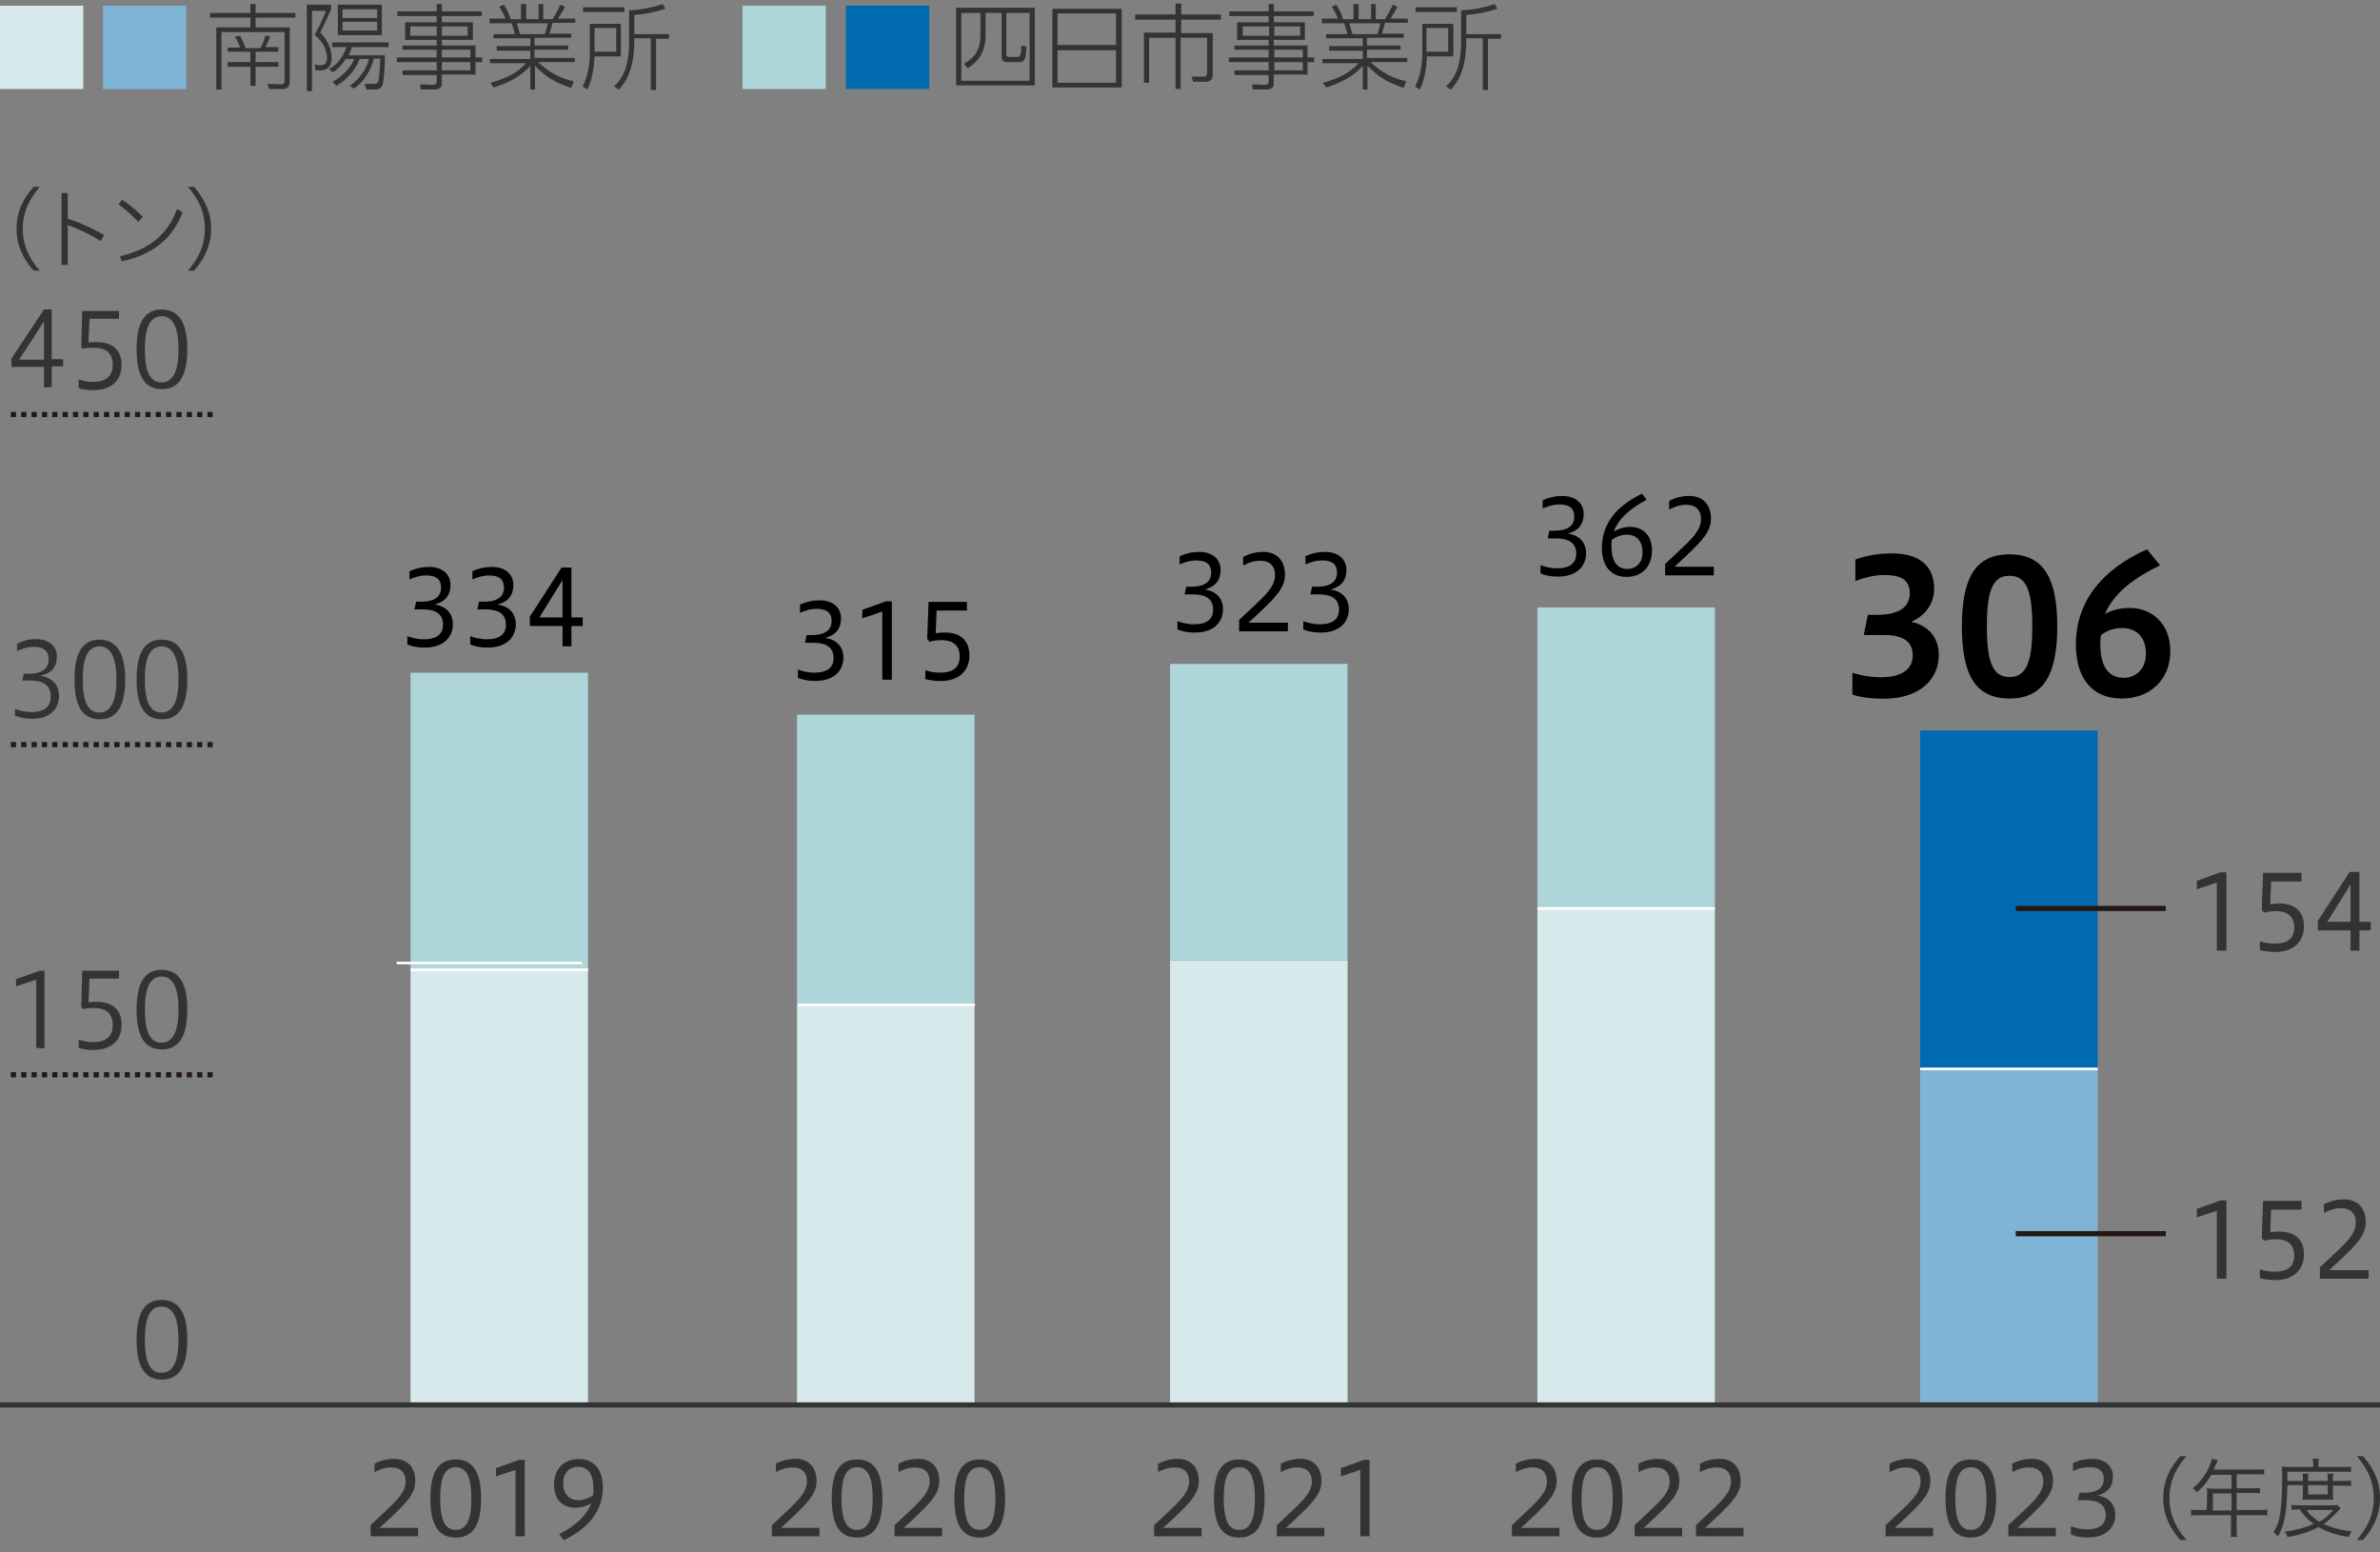 <?xml version="1.0" encoding="UTF-8"?><svg id="a" xmlns="http://www.w3.org/2000/svg" viewBox="0 0 460 300"><rect x="0" y="0" width="460" height="300" fill="#808080" stroke="none"/><rect x="297.15" y="117.376" width="34.3" height="58.179" style="fill:#add5da; stroke-width:0px;"/><rect x="297.15" y="175.556" width="34.3" height="95.55" style="fill:#d6eaec; stroke-width:0px;"/><rect x="371.127" y="141.158" width="34.3" height="65.399" style="fill:#006ab0; stroke-width:0px;"/><rect x="371.127" y="206.557" width="34.3" height="64.549" style="fill:#80b4d7; stroke-width:0px;"/><rect x="226.15" y="185.567" width="34.3" height="86.333" style="fill:#d6eaec; stroke-width:0px;"/><rect x="226.15" y="128.3" width="34.3" height="57.266" style="fill:#add5da; stroke-width:0px;"/><path d="M79.35,130h34.3v57h-34.3v-57Z" style="fill:#add5da; stroke-width:0px;"/><path d="M79.35,187h34.3v84.7h-34.3v-84.7Z" style="fill:#d6eaec; stroke-width:0px;"/><path d="M184.8,1.5h15.2v15h-15.2V1.5ZM189.4,2.5h-3.6v13.1h13.2V2.5h-4.5v8q0,.5.6.5h1.5c.3,0,.4,0,.6-.3.1-.2.2-.7.2-1.9l1,.2c-.1,2.5-.4,3-1.5,3h-1.9c-1.1,0-1.4-.2-1.4-1.2V2.5h-3.1v4c0,1.5-.1,4.7-3.5,6.7l-.7-.9c2-1.1,3.2-2.5,3.2-5.6V2.5h-.1Z" style="fill:#333; stroke-width:0px;"/><path d="M216.8,1.7v15.2h-13.4V1.7h13.4ZM204.4,8.7h11.3V2.6h-11.3v6.1ZM204.4,9.7v6.3h11.3v-6.3h-11.3Z" style="fill:#333; stroke-width:0px;"/><path d="M228.3.7v2.1h7.7v1h-7.7v2.6h6.1v7.6c0,.8,0,1.8-1.4,1.8h-2.4l-.3-1h2.3c.6,0,.7-.4.7-.7v-6.8h-5.1v9.9h-1V7.3h-5.1v8.7h-1V6.3h6.1v-2.5h-7.8v-1h7.8V.7h1.1Z" style="fill:#333; stroke-width:0px;"/><path d="M253.9,3.1h-7.7v1.2h6v3.4h-6v1.1h6.5v2.3h1.3v.9h-1.3v2.4h-6.5v1.6c0,.5,0,1.3-1.6,1.3h-2.5l-.1-1,2.6.1c.4,0,.6-.2.6-.6v-1.3h-6.6v-.9h6.6v-1.6h-7.7v-.9h7.7v-1.5h-6.6v-.8h6.6v-1.1h-6.1v-3.4h6.1v-1.2h-7.6v-.9h7.6V.8h1v1.4h7.7v.9h0ZM245.3,5.1h-5.1v1.8h5.1v-1.8ZM251.3,5.1h-5v1.8h5v-1.8ZM251.8,9.6h-5.5v1.5h5.5v-1.5ZM251.8,12h-5.5v1.6h5.5v-1.6Z" style="fill:#333; stroke-width:0px;"/><path d="M271.3,17c-3.7-1.3-5-2.3-7-4.3v4.6h-.9v-4.6c-1,1.2-3.1,3-7.1,4.2l-.6-.9c3.7-1,5.5-2.3,6.9-3.8h-7v-.8h7.8v-1.6h-6.5v-.9h6.5v-1.5h-7.1v-.8h4.1c-.1-.5-.2-1-.6-2.1h-4.3v-.9h3.1c-.4-1-.8-1.7-1.2-2.3l.9-.4c.6,1,1,1.8,1.3,2.8h2V.8h1v2.9h2.4V.8h.9v2.9h1.8c.5-.8,1-1.7,1.5-2.8l.9.4c-.4.8-.8,1.5-1.4,2.3h3.4v.8h-4.4c-.2.7-.3,1.2-.6,2.1h4.2v.8h-7.1v1.5h6.5v.8h-6.5v1.6h7.8v.8h-7.1c2.4,2.3,4.9,3.3,6.9,3.7l-.5,1.3ZM266.2,6.6c.3-.8.4-1.4.6-2.1h-6c.2.7.3,1.2.6,2.1h4.8Z" style="fill:#333; stroke-width:0px;"/><path d="M280.9,4.6v6.3h-5.1c-.1,2.4-.5,4.7-1.4,6.4l-.9-.6c1.3-2.4,1.4-5.2,1.4-6.4v-5.7h6ZM281.6,1.4v.9h-8v-.9h8ZM279.9,5.4h-4.2v4.6h4.2v-4.6ZM283.4,7.4v.5c0,3.8-.8,7.2-3,9.4l-.9-.6c1.4-1.4,2.9-3.3,2.9-8.7V2c3-.1,5.9-1,6.5-1.2l.5.9c-1.9.6-3.7 1-6,1.2v3.7h6.7v.9h-2.5v9.9h-1V7.4h-3.2Z" style="fill:#333; stroke-width:0px;"/><path d="M143.5,1.1h16.1v16.1h-16.1V1.1Z" style="fill:#add5da; stroke-width:0px;"/><path d="M163.5,1.1h16.1v16.1h-16.1V1.1Z" style="fill:#006ab0; stroke-width:0px;"/><path d="M49.4.8v1.7h7.7v.9h-7.7v1.9h6.6v10.5c0,.5-.1,1.4-1.4,1.4h-2.6l-.3-1,2.7.1c.4,0,.6-.2.6-.6V6.2h-12.2v11.1h-1V5.3h6.6v-1.9h-7.8v-.9h7.8V.8h1ZM46.4,9.2c-.3-.9-.6-1.5-1-2.1l1-.2c.4.8.7,1.4,1.1,2.4h2.8c.4-.6.6-1.2,1-2.4l.9.1c-.3.9-.5,1.5-.9,2.1h2.5v.9h-4.4v2h4.4v.9h-4.4v3.7h-1v-3.7h-4.4v-.9h4.4v-2h-4.4v-.8h2.4Z" style="fill:#333; stroke-width:0px;"/><path d="M64,.9v.9c-.5,1.2-1.6,3.5-2.1,4.5,2.1,2.1,2.2,4.3,2.2,5,0,1.1-.5,2.3-2.2,2.3h-.9l-.2-1.1,1,.1c.6,0,1.4,0,1.4-1.4s-.6-2.9-2.4-4.5c1.2-2,2-4.1,2.2-4.6h-2.7v15.5h-1V.9h4.7ZM67.6,16.6c2.7-1.9,3.6-4.5,3.7-5.2h-1.8c-.6,1.7-2.1,3.8-4.5,5.2l-.7-.8c3-1.7,4-4,4.2-4.4h-1.7c-1,1.6-2,2.3-2.5,2.6l-.7-.7c.7-.3,2.3-1.3,3.4-4.2h-2.8v-.9h10.9v.9h-7.1c-.1.4-.3.9-.6,1.6h7c0,1.1-.1,4.1-.4,5.4-.1.7-.4,1.2-1.6,1.2h-1.6l-.3-1.1h1.7c.7,0,.8-.2.9-.4.2-.5.4-3.7.4-4.5h-1.2c-.7,2.4-2,4.6-3.9,5.8l-.8-.5ZM73.8,6.8h-8.5V.9h8.5v5.9ZM72.9,1.8h-6.7v1.7h6.7v-1.7ZM72.9,4.2h-6.7v1.7h6.7v-1.7Z" style="fill:#333; stroke-width:0px;"/><path d="M93.1,3.1h-7.7v1.2h6v3.4h-6v1.1h6.5v2.3h1.3v.9h-1.3v2.4h-6.5v1.6c0,.5,0,1.3-1.6,1.3h-2.5l-.1-1,2.6.1c.4,0,.6-.2.6-.6v-1.3h-6.6v-.9h6.6v-1.6h-7.7v-.9h7.7v-1.5h-6.6v-.8h6.6v-1.1h-6.1v-3.4h6.1v-1.2h-7.6v-.9h7.6V.8h1v1.4h7.7v.9ZM84.4,5.1h-5.1v1.8h5.1v-1.8ZM90.4,5.1h-5v1.8h5v-1.8ZM90.9,9.6h-5.5v1.5h5.5v-1.5ZM90.9,12h-5.5v1.6h5.5v-1.6Z" style="fill:#333; stroke-width:0px;"/><path d="M110.4,17c-3.7-1.3-5-2.3-7-4.3v4.6h-.9v-4.6c-1,1.2-3.1,3-7.1,4.2l-.6-.9c3.7-1,5.5-2.3,6.9-3.8h-7v-.8h7.8v-1.6h-6.5v-.9h6.5v-1.5h-7.1v-.8h4.1c-.1-.5-.2-1-.6-2.1h-4.3v-.9h3.1c-.4-1-.8-1.7-1.2-2.3l.9-.4c.6,1,1,1.8,1.3,2.8h2V.8h1v2.9h2.4V.8h.9v2.9h1.8c.5-.8,1-1.7,1.5-2.8l.9.4c-.4.8-.8,1.5-1.4,2.3h3.4v.8h-4.4c-.2.7-.3,1.2-.6,2.1h4.2v.8h-7.1v1.5h6.5v.8h-6.5v1.6h7.8v.8h-7.1c2.4,2.3,4.9,3.3,6.9,3.7l-.5,1.3ZM105.3,6.6c.3-.8.4-1.4.6-2.1h-6c.2.7.3,1.2.6,2.1h4.8Z" style="fill:#333; stroke-width:0px;"/><path d="M120,4.6v6.3h-5.1c-.1,2.4-.5,4.7-1.4,6.4l-.9-.6c1.3-2.4,1.4-5.2,1.4-6.4v-5.7h6ZM120.7,1.4v.9h-8v-.9h8ZM119.1,5.4h-4.2v4.6h4.2v-4.6ZM122.6,7.4v.5c0,3.8-.8,7.2-3,9.4l-.9-.6c1.4-1.4,2.9-3.3,2.9-8.7V2c3-.1,5.9-1,6.5-1.2l.5.9c-1.9.6-3.7 1-6,1.2v3.7h6.7v.9h-2.5v9.9h-1V7.4h-3.2Z" style="fill:#333; stroke-width:0px;"/><path d="M0,1.1h16.1v16.1H0V1.1Z" style="fill:#d6eaec; stroke-width:0px;"/><path d="M19.9,1.1h16.1v16.1h-16.1V1.1Z" style="fill:#80b4d7; stroke-width:0px;"/><path d="M76.667,186.1h35.8" style="fill:none; stroke:#fff; stroke-miterlimit:10; stroke-width:.5px;"/><path d="M79.35,187.4h34.3" style="fill:none; stroke:#fff; stroke-miterlimit:10; stroke-width:.5px;"/><rect x="154.05" y="138.1" width="34.3" height="56.1" style="fill:#add5da; stroke-width:0px;"/><rect x="154.05" y="194.2" width="34.3" height="77.7" style="fill:#d6eaec; stroke-width:0px;"/><path d="M154.15,194.2h34.3" style="fill:none; stroke:#fff; stroke-miterlimit:10; stroke-width:.5px;"/><path d="M297.15,175.556h34.3" style="fill:none; stroke:#fff; stroke-miterlimit:10; stroke-width:.5px;"/><g style="isolation:isolate;"><path d="M428.464,183.714v-13.163l-3.86,1.301v-1.641l4.581-1.641h1.12v15.144h-1.841Z" style="fill:#333; stroke-width:0px;"/><path d="M436.783,181.894c.8.28,1.86.46,2.801.46,2.32,0,3.841-.8,3.841-3.12,0-2.081-1.24-3.161-3.481-3.161-.6,0-1.58.08-2.34.3l-.461-.56.261-7.142h7.421v1.68h-5.86l-.181,4.382c.561-.101,1.16-.141,1.7-.141,3.321,0,4.821,1.78,4.821,4.401,0,2.94-1.96,4.98-5.602,4.98-.88,0-2-.12-2.92-.38v-1.7Z" style="fill:#333; stroke-width:0px;"/><path d="M454.304,183.714v-3.921h-6.321v-1.82l6.142-9.482h1.9v9.643h2.181v1.66h-2.181v3.921h-1.721ZM454.304,178.133v-7.222l-4.48,7.222h4.48Z" style="fill:#333; stroke-width:0px;"/></g><g style="isolation:isolate;"><path d="M428.464,247.116v-13.163l-3.86,1.301v-1.641l4.581-1.641h1.12v15.144h-1.841Z" style="fill:#333; stroke-width:0px;"/><path d="M436.783,245.296c.8.28,1.86.46,2.801.46,2.32,0,3.841-.8,3.841-3.12,0-2.081-1.24-3.161-3.481-3.161-.6,0-1.58.08-2.34.3l-.461-.56.261-7.142h7.421v1.68h-5.86l-.181,4.382c.561-.101,1.16-.141,1.7-.141,3.321,0,4.821,1.78,4.821,4.401,0,2.94-1.96,4.98-5.602,4.98-.88,0-2-.12-2.92-.38v-1.7Z" style="fill:#333; stroke-width:0px;"/><path d="M448.383,247.116v-2.2c4.381-4.182,6.941-6.021,6.941-8.683,0-1.66-.9-2.76-2.9-2.76-1.201,0-2.361.439-3.261.92v-1.66c1.3-.66,2.521-.961,3.921-.961,2.62,0,4.16,1.741,4.16,4.361,0,2.78-1.96,4.641-7.062,9.322h7.622v1.66h-9.422Z" style="fill:#333; stroke-width:0px;"/></g><g style="isolation:isolate;"><path d="M292.226,296.876v-2.146c4.271-4.075,6.767-5.869,6.767-8.463,0-1.618-.878-2.691-2.828-2.691-1.17,0-2.301.43-3.179.897v-1.619c1.268-.643,2.457-.936,3.822-.936,2.555,0,4.057,1.696,4.057,4.251,0,2.711-1.911,4.524-6.884,9.088h7.43v1.618h-9.185Z" style="fill:#333; stroke-width:0px;"/><path d="M303.789,289.583c0-5.051,1.481-7.547,4.895-7.547,3.412,0,4.895,2.555,4.895,7.547,0,4.973-1.482,7.547-4.895,7.547-3.413,0-4.895-2.516-4.895-7.547ZM311.706,289.583c0-3.979-.858-6.046-3.022-6.046-2.185,0-3.003,2.067-3.003,6.046,0,3.978.818,6.064,3.003,6.064,2.164,0,3.022-2.087,3.022-6.064Z" style="fill:#333; stroke-width:0px;"/><path d="M315.937,296.876v-2.146c4.271-4.075,6.767-5.869,6.767-8.463,0-1.618-.877-2.691-2.827-2.691-1.17,0-2.301.43-3.179.897v-1.619c1.268-.643,2.457-.936,3.822-.936,2.555,0,4.056,1.696,4.056,4.251,0,2.711-1.911,4.524-6.884,9.088h7.43v1.618h-9.185Z" style="fill:#333; stroke-width:0px;"/><path d="M327.793,296.876v-2.146c4.271-4.075,6.767-5.869,6.767-8.463,0-1.618-.878-2.691-2.828-2.691-1.17,0-2.301.43-3.179.897v-1.619c1.268-.643,2.457-.936,3.822-.936,2.555,0,4.057,1.696,4.057,4.251,0,2.711-1.911,4.524-6.884,9.088h7.43v1.618h-9.185Z" style="fill:#333; stroke-width:0px;"/></g><g style="isolation:isolate;"><path d="M364.453,296.876v-2.146c4.271-4.075,6.767-5.869,6.767-8.463,0-1.618-.877-2.691-2.827-2.691-1.17,0-2.302.43-3.179.897v-1.619c1.268-.643,2.457-.936,3.822-.936,2.555,0,4.056,1.696,4.056,4.251,0,2.711-1.911,4.524-6.884,9.088h7.43v1.618h-9.185Z" style="fill:#333; stroke-width:0px;"/><path d="M376.017,289.583c0-5.051,1.482-7.547,4.895-7.547,3.413,0,4.895,2.555,4.895,7.547,0,4.973-1.481,7.547-4.895,7.547-3.412,0-4.895-2.516-4.895-7.547ZM383.934,289.583c0-3.979-.857-6.046-3.022-6.046-2.184,0-3.003,2.067-3.003,6.046,0,3.978.819,6.064,3.003,6.064,2.165,0,3.022-2.087,3.022-6.064Z" style="fill:#333; stroke-width:0px;"/><path d="M388.165,296.876v-2.146c4.271-4.075,6.767-5.869,6.767-8.463,0-1.618-.878-2.691-2.828-2.691-1.17,0-2.301.43-3.179.897v-1.619c1.268-.643,2.457-.936,3.822-.936,2.555,0,4.057,1.696,4.057,4.251,0,2.711-1.911,4.524-6.884,9.088h7.43v1.618h-9.185Z" style="fill:#333; stroke-width:0px;"/><path d="M400.255,294.965c.702.254,1.833.585,3.081.585,2.633,0,3.646-1.092,3.646-2.769,0-2.048-1.463-2.867-3.842-2.867h-1.54l.312-1.443h.917c2.242,0,3.783-.721,3.783-2.671,0-1.307-.644-2.282-2.828-2.282-1.326,0-2.574.508-3.12.761v-1.56c1.189-.526,2.34-.8,3.725-.8,2.438,0,3.998,1.365,3.998,3.374,0,1.833-.878,3.178-3.003,3.705,2.145.312,3.451,1.638,3.451,3.725,0,2.398-1.716,4.388-5.285,4.388-1.638,0-2.612-.312-3.295-.585v-1.561Z" style="fill:#333; stroke-width:0px;"/></g><g style="isolation:isolate;"><path d="M71.627,296.876v-2.146c4.271-4.075,6.767-5.869,6.767-8.463,0-1.618-.877-2.691-2.828-2.691-1.17,0-2.301.43-3.179.897v-1.619c1.268-.643,2.457-.936,3.822-.936,2.555,0,4.056,1.696,4.056,4.251,0,2.711-1.911,4.524-6.884,9.088h7.43v1.618h-9.185Z" style="fill:#333; stroke-width:0px;"/><path d="M83.191,289.583c0-5.051,1.482-7.547,4.895-7.547s4.895,2.555,4.895,7.547c0,4.973-1.482,7.547-4.895,7.547s-4.895-2.516-4.895-7.547ZM91.108,289.583c0-3.979-.858-6.046-3.022-6.046-2.184,0-3.003,2.067-3.003,6.046,0,3.978.819,6.064,3.003,6.064,2.165,0,3.022-2.087,3.022-6.064Z" style="fill:#333; stroke-width:0px;"/><path d="M99.629,296.876v-12.831l-3.764,1.268v-1.6l4.466-1.599h1.092v14.762h-1.794Z" style="fill:#333; stroke-width:0px;"/><path d="M108.092,296.486c3.12-1.658,5.226-3.472,6.201-6.007-.858.546-1.95.897-3.14.897-2.204,0-4.076-1.424-4.076-4.466,0-2.925,1.813-4.953,4.778-4.953,3.198,0,4.661,2.32,4.661,5.44,0,4.388-2.516,7.82-7.566,10.238l-.858-1.15ZM114.644,288.92c.039-.293.059-.624.059-1.248,0-2.926-1.151-4.212-2.984-4.212-1.619,0-2.867,1.111-2.867,3.139,0,1.892.936,3.315,2.984,3.315.975,0,2.067-.39,2.808-.994Z" style="fill:#333; stroke-width:0px;"/></g><g style="isolation:isolate;"><path d="M149.193,296.876v-2.146c4.271-4.075,6.767-5.869,6.767-8.463,0-1.618-.877-2.691-2.828-2.691-1.17,0-2.301.43-3.179.897v-1.619c1.268-.643,2.457-.936,3.822-.936,2.555,0,4.056,1.696,4.056,4.251,0,2.711-1.911,4.524-6.884,9.088h7.43v1.618h-9.185Z" style="fill:#333; stroke-width:0px;"/><path d="M160.757,289.583c0-5.051,1.482-7.547,4.895-7.547s4.895,2.555,4.895,7.547c0,4.973-1.482,7.547-4.895,7.547s-4.895-2.516-4.895-7.547ZM168.674,289.583c0-3.979-.858-6.046-3.022-6.046-2.184,0-3.003,2.067-3.003,6.046,0,3.978.819,6.064,3.003,6.064,2.165,0,3.022-2.087,3.022-6.064Z" style="fill:#333; stroke-width:0px;"/><path d="M172.905,296.876v-2.146c4.271-4.075,6.767-5.869,6.767-8.463,0-1.618-.877-2.691-2.828-2.691-1.17,0-2.301.43-3.179.897v-1.619c1.268-.643,2.457-.936,3.822-.936,2.555,0,4.056,1.696,4.056,4.251,0,2.711-1.911,4.524-6.884,9.088h7.43v1.618h-9.185Z" style="fill:#333; stroke-width:0px;"/><path d="M184.468,289.583c0-5.051,1.482-7.547,4.895-7.547s4.895,2.555,4.895,7.547c0,4.973-1.482,7.547-4.895,7.547s-4.895-2.516-4.895-7.547ZM192.385,289.583c0-3.979-.858-6.046-3.022-6.046-2.184,0-3.003,2.067-3.003,6.046,0,3.978.819,6.064,3.003,6.064,2.165,0,3.022-2.087,3.022-6.064Z" style="fill:#333; stroke-width:0px;"/></g><g style="isolation:isolate;"><path d="M223.066,296.876v-2.146c4.271-4.075,6.767-5.869,6.767-8.463,0-1.618-.877-2.691-2.828-2.691-1.17,0-2.301.43-3.179.897v-1.619c1.268-.643,2.457-.936,3.822-.936,2.555,0,4.056,1.696,4.056,4.251,0,2.711-1.911,4.524-6.884,9.088h7.43v1.618h-9.185Z" style="fill:#333; stroke-width:0px;"/><path d="M234.63,289.583c0-5.051,1.481-7.547,4.895-7.547,3.412,0,4.895,2.555,4.895,7.547,0,4.973-1.482,7.547-4.895,7.547-3.413,0-4.895-2.516-4.895-7.547ZM242.547,289.583c0-3.979-.858-6.046-3.022-6.046-2.185,0-3.003,2.067-3.003,6.046,0,3.978.818,6.064,3.003,6.064,2.164,0,3.022-2.087,3.022-6.064Z" style="fill:#333; stroke-width:0px;"/><path d="M246.777,296.876v-2.146c4.271-4.075,6.767-5.869,6.767-8.463,0-1.618-.877-2.691-2.827-2.691-1.17,0-2.301.43-3.179.897v-1.619c1.268-.643,2.457-.936,3.822-.936,2.555,0,4.056,1.696,4.056,4.251,0,2.711-1.911,4.524-6.884,9.088h7.43v1.618h-9.185Z" style="fill:#333; stroke-width:0px;"/><path d="M262.924,296.876v-12.831l-3.764,1.268v-1.6l4.466-1.599h1.092v14.762h-1.794Z" style="fill:#333; stroke-width:0px;"/></g><g style="isolation:isolate;"><path d="M358.025,130.018c1.188.359,3.239.863,5.399.863,4.535,0,6.263-1.8,6.263-4.247,0-2.592-1.764-3.924-5.543-3.924h-3.924l.792-3.888h1.691c4.607,0,6.407-1.655,6.407-4.211,0-2.771-2.016-3.492-4.896-3.492-1.943,0-3.743.469-5.615,1.152v-4.14c2.124-.792,4.536-1.188,7.092-1.188,5.723,0,8.135,2.808,8.135,6.839,0,2.664-1.548,5.147-4.428,6.371,3.636.828,5.327,3.348,5.327,6.443,0,4.644-3.671,8.423-10.582,8.423-2.592,0-4.428-.252-6.119-.792v-4.211Z" style="fill:#000; stroke-width:0px;"/><path d="M379.192,121.055c0-9.323,2.557-13.931,9.215-13.931,6.659,0,9.215,4.716,9.215,13.931,0,9.179-2.556,13.93-9.215,13.93-6.658,0-9.215-4.644-9.215-13.93ZM392.799,121.055c0-6.84-1.115-9.791-4.392-9.791-3.312,0-4.391,2.951-4.391,9.791,0,6.803,1.079,9.79,4.391,9.79,3.276,0,4.392-2.987,4.392-9.79Z" style="fill:#000; stroke-width:0px;"/><path d="M417.494,109.249c-4.787,2.304-8.855,5.183-10.655,9.395,1.332-.756,2.844-1.151,4.896-1.151,3.996,0,7.739,2.879,7.739,8.314,0,5.688-4.067,9.179-9.395,9.179-5.651,0-8.855-3.852-8.855-10.438,0-8.207,4.932-14.471,13.751-18.394l2.52,3.096ZM406.048,122.747c-.072.684-.108,1.368-.108,1.764,0,4.247,1.584,6.479,4.499,6.479,2.412,0,4.32-1.728,4.32-4.68,0-2.987-1.62-4.932-4.607-4.932-1.332,0-2.772.324-4.104,1.368Z" style="fill:#000; stroke-width:0px;"/></g><g style="isolation:isolate;"><path d="M154.208,129.391c.72.26,1.88.6,3.161.6,2.7,0,3.741-1.12,3.741-2.841,0-2.101-1.5-2.94-3.941-2.94h-1.581l.32-1.48h.94c2.301,0,3.881-.74,3.881-2.74,0-1.341-.66-2.341-2.9-2.341-1.36,0-2.641.521-3.201.78v-1.601c1.22-.54,2.4-.82,3.821-.82,2.5,0,4.101,1.4,4.101,3.461,0,1.881-.9,3.261-3.081,3.801,2.201.32,3.541,1.681,3.541,3.821,0,2.46-1.761,4.501-5.421,4.501-1.68,0-2.681-.32-3.38-.601v-1.6Z" style="fill:#000; stroke-width:0px;"/><path d="M170.528,131.351v-13.163l-3.861,1.301v-1.641l4.581-1.641h1.12v15.144h-1.84Z" style="fill:#000; stroke-width:0px;"/><path d="M178.847,129.53c.8.28,1.86.46,2.801.46,2.32,0,3.841-.8,3.841-3.12,0-2.081-1.24-3.161-3.481-3.161-.6,0-1.58.08-2.34.3l-.46-.56.26-7.142h7.421v1.68h-5.861l-.18,4.382c.56-.101,1.16-.141,1.7-.141,3.321,0,4.821,1.78,4.821,4.401,0,2.94-1.96,4.98-5.602,4.98-.88,0-2-.12-2.92-.38v-1.7Z" style="fill:#000; stroke-width:0px;"/></g><g style="isolation:isolate;"><path d="M227.575,120.04c.72.26,1.88.6,3.161.6,2.701,0,3.741-1.12,3.741-2.841,0-2.101-1.5-2.94-3.941-2.94h-1.581l.32-1.48h.94c2.301,0,3.881-.74,3.881-2.74,0-1.341-.66-2.341-2.9-2.341-1.361,0-2.641.521-3.201.78v-1.601c1.22-.54,2.4-.82,3.821-.82,2.5,0,4.101,1.4,4.101,3.461,0,1.881-.9,3.261-3.081,3.801,2.201.32,3.541,1.681,3.541,3.821,0,2.46-1.761,4.501-5.421,4.501-1.68,0-2.681-.32-3.38-.601v-1.6Z" style="fill:#000; stroke-width:0px;"/><path d="M239.495,122v-2.2c4.381-4.182,6.941-6.021,6.941-8.683,0-1.66-.9-2.76-2.9-2.76-1.201,0-2.361.439-3.261.92v-1.66c1.3-.66,2.521-.961,3.921-.961,2.62,0,4.16,1.741,4.16,4.361,0,2.78-1.96,4.641-7.062,9.322h7.622v1.66h-9.422Z" style="fill:#000; stroke-width:0px;"/><path d="M251.895,120.04c.72.26,1.881.6,3.161.6,2.7,0,3.74-1.12,3.74-2.841,0-2.101-1.5-2.94-3.94-2.94h-1.581l.32-1.48h.94c2.301,0,3.881-.74,3.881-2.74,0-1.341-.66-2.341-2.9-2.341-1.36,0-2.641.521-3.201.78v-1.601c1.221-.54,2.4-.82,3.821-.82,2.5,0,4.101,1.4,4.101,3.461,0,1.881-.9,3.261-3.081,3.801,2.201.32,3.541,1.681,3.541,3.821,0,2.46-1.761,4.501-5.421,4.501-1.681,0-2.681-.32-3.381-.601v-1.6Z" style="fill:#000; stroke-width:0px;"/></g><g style="isolation:isolate;"><path d="M297.75,109.224c.72.26,1.881.6,3.161.6,2.7,0,3.74-1.12,3.74-2.841,0-2.101-1.5-2.94-3.94-2.94h-1.581l.32-1.48h.94c2.301,0,3.881-.74,3.881-2.74,0-1.341-.66-2.341-2.9-2.341-1.36,0-2.641.521-3.201.78v-1.601c1.221-.54,2.4-.82,3.821-.82,2.5,0,4.101,1.4,4.101,3.461,0,1.881-.9,3.261-3.081,3.801,2.201.32,3.541,1.681,3.541,3.821,0,2.46-1.761,4.501-5.421,4.501-1.681,0-2.681-.32-3.381-.601v-1.6Z" style="fill:#000; stroke-width:0px;"/><path d="M318.251,96.58c-3.221,1.721-5.381,3.581-6.361,6.182.881-.58,1.98-.94,3.221-.94,2.261,0,4.182,1.461,4.182,4.581,0,3.001-1.86,5.081-4.901,5.081-3.28,0-4.781-2.38-4.781-5.581,0-4.501,2.581-8.021,7.762-10.502l.88,1.18ZM311.51,104.362c-.04.3-.04.62-.04,1.26,0,3.001,1.181,4.321,3.061,4.321,1.661,0,2.941-1.141,2.941-3.221,0-1.94-.961-3.4-3.062-3.4-1,0-2.14.399-2.9,1.04Z" style="fill:#000; stroke-width:0px;"/><path d="M321.829,111.184v-2.2c4.381-4.182,6.941-6.021,6.941-8.683,0-1.66-.9-2.76-2.9-2.76-1.2,0-2.36.439-3.261.92v-1.66c1.301-.66,2.521-.961,3.921-.961,2.62,0,4.161,1.741,4.161,4.361,0,2.78-1.961,4.641-7.062,9.322h7.621v1.66h-9.422Z" style="fill:#000; stroke-width:0px;"/></g><g style="isolation:isolate;"><path d="M78.726,122.94c.72.26,1.88.6,3.161.6,2.7,0,3.741-1.12,3.741-2.841,0-2.101-1.5-2.94-3.941-2.94h-1.581l.32-1.48h.94c2.301,0,3.881-.74,3.881-2.74,0-1.341-.66-2.341-2.9-2.341-1.36,0-2.641.521-3.201.78v-1.601c1.22-.54,2.4-.82,3.821-.82,2.5,0,4.101,1.4,4.101,3.461,0,1.881-.9,3.261-3.081,3.801,2.201.32,3.541,1.681,3.541,3.821,0,2.46-1.761,4.501-5.421,4.501-1.68,0-2.681-.32-3.38-.601v-1.6Z" style="fill:#000; stroke-width:0px;"/><path d="M90.885,122.94c.72.26,1.881.6,3.161.6,2.7,0,3.741-1.12,3.741-2.841,0-2.101-1.5-2.94-3.941-2.94h-1.581l.32-1.48h.94c2.301,0,3.881-.74,3.881-2.74,0-1.341-.66-2.341-2.9-2.341-1.36,0-2.641.521-3.201.78v-1.601c1.22-.54,2.4-.82,3.821-.82,2.5,0,4.101,1.4,4.101,3.461,0,1.881-.9,3.261-3.081,3.801,2.201.32,3.541,1.681,3.541,3.821,0,2.46-1.76,4.501-5.421,4.501-1.68,0-2.681-.32-3.381-.601v-1.6Z" style="fill:#000; stroke-width:0px;"/><path d="M108.726,124.9v-3.921h-6.322v-1.82l6.142-9.482h1.9v9.643h2.181v1.66h-2.181v3.921h-1.72ZM108.726,119.319v-7.222l-4.481,7.222h4.481Z" style="fill:#000; stroke-width:0px;"/></g><path d="M389.597,238.407h29" style="fill:none; stroke:#231815; stroke-miterlimit:10;"/><path d="M389.597,175.556h29" style="fill:none; stroke:#231815; stroke-miterlimit:10;"/><g id="b"><path d="M8.5,74.9v-4H2.2v-1.6l6.3-9.5h1.5v9.6h2.2v1.4h-2.2v4l-1.5.1ZM8.5,69.5v-7.4l-4.8,7.4h4.8Z" style="fill:#333; stroke-width:0px;"/><path d="M15.2,73.3c.8.3,1.9.5,2.7.5,2.3,0,3.9-.9,3.9-3.3,0-2.2-1.3-3.3-3.5-3.3-.6,0-1.5,0-2.3.2l-.3-.4.2-6.9h7.1v1.5h-5.7l-.2,4.6c.5-.1,1-.1,1.6-.1,3.3,0,4.8,1.8,4.8,4.4,0,3-1.9,4.9-5.5,4.9-.8,0-1.9-.1-2.8-.4v-1.7h0Z" style="fill:#333; stroke-width:0px;"/><path d="M36.2,67.5c0,5-1.5,7.7-4.9,7.7s-4.9-2.6-4.9-7.7,1.5-7.7,4.9-7.7c3.4.1,4.9,2.7,4.9,7.7ZM28,67.5c0,4.1.9,6.4,3.2,6.4,2.3,0,3.3-2.3,3.3-6.4s-1-6.4-3.3-6.4c-2.3.1-3.2,2.3-3.2,6.4Z" style="fill:#333; stroke-width:0px;"/><path d="M2.9,137c.7.3,1.9.6,3.2.6,2.7,0,3.7-1.2,3.7-3,0-2.3-1.6-3.1-4.1-3.1h-1.4l.3-1.3h.9c2.2,0,3.9-.7,3.9-2.8,0-1.2-.5-2.4-2.9-2.4-1.4,0-2.8.6-3.2.8v-1.4c1.2-.6,2.3-.9,3.7-.9,2.3,0,4,1.3,4,3.3,0,2-.9,3.3-3.3,3.8,2.3.3,3.7,1.6,3.7,3.9,0,2.4-1.6,4.4-5.2,4.4-1.8,0-2.7-.4-3.3-.6l0-1.3Z" style="fill:#333; stroke-width:0px;"/><path d="M24.2,131.3c0,5-1.5,7.7-4.9,7.7s-4.9-2.6-4.9-7.7c0-5.1,1.5-7.7,4.9-7.7,3.3.1,4.9,2.7,4.9,7.7ZM16,131.3c0,4.1.9,6.4,3.2,6.4,2.3,0,3.3-2.3,3.3-6.4s-1-6.4-3.3-6.4c-2.3.1-3.2,2.3-3.2,6.4Z" style="fill:#333; stroke-width:0px;"/><path d="M36.2,131.3c0,5-1.5,7.7-4.9,7.7s-4.9-2.6-4.9-7.7c0-5.1,1.5-7.7,4.9-7.7,3.4.1,4.9,2.7,4.9,7.7ZM28,131.3c0,4.1.9,6.4,3.2,6.4,2.3,0,3.3-2.3,3.3-6.4s-1-6.4-3.3-6.4c-2.3.1-3.2,2.3-3.2,6.4Z" style="fill:#333; stroke-width:0px;"/><path d="M7,202.5v-13.2l-3.9,1.3v-1.4l4.6-1.6h.9v15l-1.6-.1Z" style="fill:#333; stroke-width:0px;"/><path d="M15.2,200.9c.8.3,1.9.5,2.7.5,2.3,0,3.9-.9,3.9-3.3,0-2.2-1.3-3.3-3.5-3.3-.6,0-1.5,0-2.3.2l-.3-.5.2-6.9h7.1v1.5h-5.7l-.2,4.6c.5-.1,1-.1,1.6-.1,3.3,0,4.8,1.8,4.8,4.4,0,3-1.9,4.9-5.5,4.9-.8,0-1.9-.1-2.8-.4v-1.6h0Z" style="fill:#333; stroke-width:0px;"/><path d="M36.2,195.1c0,5-1.5,7.7-4.9,7.7s-4.9-2.6-4.9-7.7c0-5.1,1.5-7.7,4.9-7.7,3.4.1,4.9,2.7,4.9,7.7ZM28,195.1c0,4.1.9,6.4,3.2,6.4,2.3,0,3.3-2.3,3.3-6.4s-1-6.4-3.3-6.4c-2.3.1-3.2,2.3-3.2,6.4Z" style="fill:#333; stroke-width:0px;"/><path d="M36.2,258.9c0,5-1.5,7.7-4.9,7.7s-4.9-2.6-4.9-7.7,1.5-7.7,4.9-7.7c3.4.1,4.9,2.6,4.9,7.7h0ZM28,258.9c0,4.1.9,6.4,3.2,6.4,2.3,0,3.3-2.3,3.3-6.4s-1-6.4-3.3-6.4c-2.3,0-3.2,2.3-3.2,6.4Z" style="fill:#333; stroke-width:0px;"/><path d="M2.1,80.1h39.9" style="fill:none; stroke:#231815; stroke-dasharray:0 0 1 1;"/><path d="M2.1,143.9h39.9" style="fill:none; stroke:#231815; stroke-dasharray:0 0 1 1;"/><path d="M2.1,207.7h39.9" style="fill:none; stroke:#231815; stroke-dasharray:0 0 1 1;"/><path d="M6.5,52.3c-1.7-1.9-3.3-4.5-3.3-8.1,0-3.5,1.5-6.1,3.3-8.1h1.2c-1.7,2-3.3,4.5-3.3,8.1,0,3.5,1.5,6.1,3.3,8.1l-1.2 0Z" style="fill:#333; stroke-width:0px;"/><path d="M13.1,42.3c2.2.6,4.7,1.8,7,3.1l-.6,1.2c-2.1-1.3-4.4-2.4-6.4-3.1v7.7h-1.2v-13.9h1.2v5Z" style="fill:#333; stroke-width:0px;"/><path d="M23.6,38.6c1.5,1,2.7,2,4,3.3l-.9,1c-1.2-1.4-2.4-2.4-3.8-3.4l.7-.9ZM23.2,49.5c5.1-1.1,9.2-3.9,11-9.1l1.1.6c-2,5.4-6.3,8.4-11.8,9.5l-.3-1Z" style="fill:#333; stroke-width:0px;"/><path d="M36.3,52.3c1.7-1.9,3.3-4.5,3.3-8.1,0-3.5-1.5-6.1-3.3-8.1h1.2c1.7,2,3.3,4.5,3.3,8.1,0,3.5-1.5,6.1-3.3,8.1l-1.2 0Z" style="fill:#333; stroke-width:0px;"/><path d="M460,271.5H0" style="fill:none; stroke:#333; stroke-miterlimit:10;"/><path d="M421.4,297.6c-1.7-1.9-3.3-4.5-3.3-8.1,0-3.5,1.5-6.1,3.3-8.1h1.2c-1.7,1.9-3.3,4.5-3.3,8.1,0,3.5,1.5,6.1,3.3,8.1h-1.2Z" style="fill:#333; stroke-width:0px;"/><path d="M426.6,288.6c0-.3,0-.7-.1-1,.3,0,.8.1,1.2.1h3.6v-2.7h-3.9c-.8,1.4-1.7,2.5-2.8,3.4-.3-.4-.5-.6-.8-.8,1.8-1.4,3.2-3.6,3.7-5.7l1.2.3c-.1.1-.1.2-.2.4-.1.1-.1.2-.2.3l-.3.8-.1.3h8.2c.7,0,1.1,0,1.5-.1v1.1c-.3-.1-.8-.1-1.5-.1h-3.8v2.7h3c.7,0,1.1,0,1.5-.1v1.1c-.4-.1-.9-.1-1.5-.1h-3v3.3h4.2c.8,0,1.3,0,1.7-.1v1.2c-.4-.1-.9-.1-1.7-.1h-4.2v2.7c0,.7,0,1.2.1,1.5h-1.3c.1-.3.1-.8.1-1.5v-2.7h-6c-.7,0-1.3,0-1.7.1v-1.2c.4.1.9.1,1.7.1h1.3l.1-3.2h0ZM431.3,291.9v-3.3h-3.6v3.3h3.6Z" style="fill:#333; stroke-width:0px;"/><path d="M442.1,287c-.1,5.2-.5,7.5-1.8,9.9-.3-.3-.6-.6-.9-.8.6-1,1-1.8,1.2-3,.3-1.6.5-4,.5-7.6,0-1,0-1.6-.1-2.1.4.1,1.1.1,1.7.1h4.4v-.5c0-.4,0-.7-.1-1.1h1.2c-.1.2-.1.7-.1,1.1v.5h4.5c.9,0,1.5,0,1.8-.1v1.1c-.4-.1-.9-.1-1.7-.1h-10.6v1.8h3v-.3c0-.5,0-.8-.1-1.1h1.2c-.1.3-.1.6-.1,1.1v.3h3.8v-.3c0-.5,0-.8-.1-1.1h1.2c-.1.2-.1.6-.1,1.1v.3h2c.7,0,1.2,0,1.5-.1v1.1c-.3-.1-.8-.1-1.5-.1h-2v1.7c0,.3,0,.7.1,1h-6c0-.3.1-.6.1-1v-1.8h-3ZM452.4,291.5l-.6.6c-.9,1-1.8,1.8-2.7,2.4,1.5.7,3.7,1.3,5.4,1.4-.2.3-.4.7-.5,1.1-2.3-.3-4.1-.9-5.9-1.9-1.7.9-3.7,1.6-6,1.9-.1-.3-.2-.6-.5-1,2.2-.3,4-.8,5.6-1.5-1.1-.8-1.9-1.6-2.7-2.8-.7,0-1.3,0-1.6.1v-1c.3.1.9.1,1.7.1h6c.6,0,.8,0,1.1-.1l.7.7ZM445.8,291.8c.5.8,1.4,1.6,2.5,2.3,1-.6,1.7-1.2,2.7-2.3h-5.2ZM446.1,288.8h3.8v-1.8h-3.8v1.8Z" style="fill:#333; stroke-width:0px;"/><path d="M455.5,297.6c1.7-1.9,3.3-4.5,3.3-8.1,0-3.5-1.5-6.1-3.3-8.1h1.2c1.7,1.9,3.3,4.5,3.3,8.1,0,3.5-1.5,6.1-3.3,8.1h-1.2Z" style="fill:#333; stroke-width:0px;"/></g><path d="M371.127,206.557h34.3" style="fill:none; stroke:#fff; stroke-miterlimit:10; stroke-width:.5px;"/></svg>